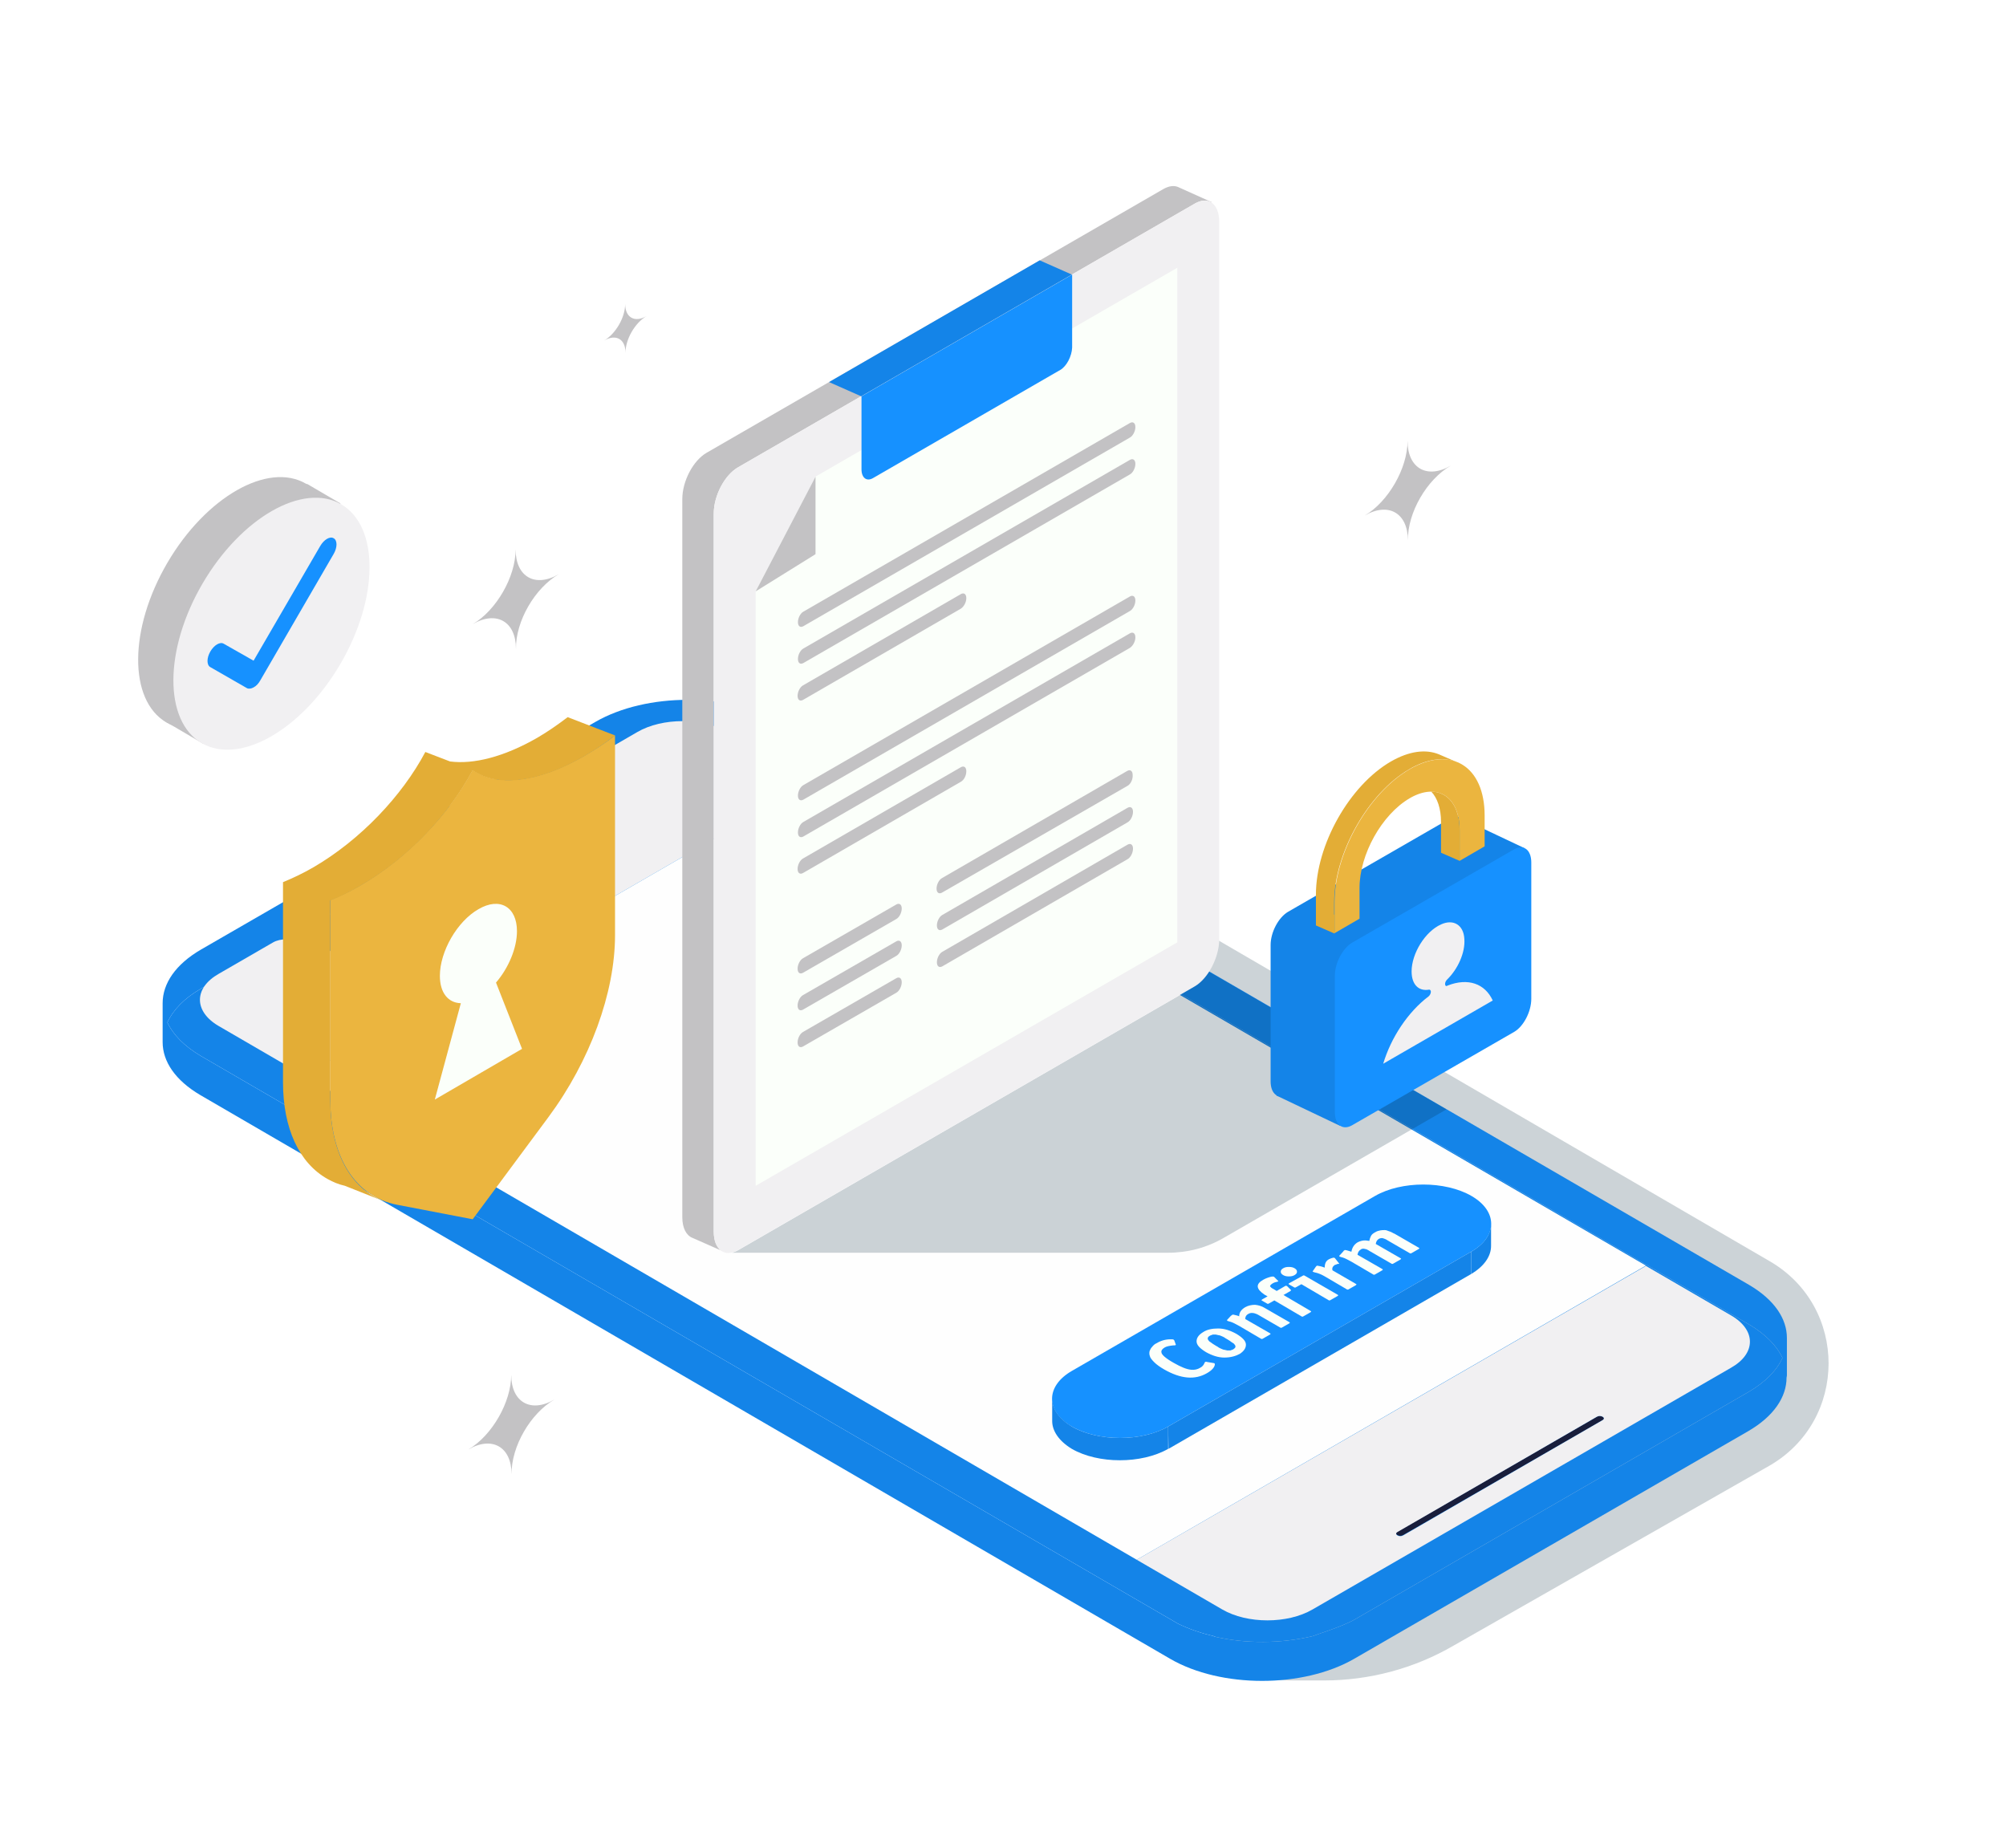 <?xml version="1.0" encoding="utf-8"?>
<!-- Generator: Adobe Illustrator 24.2.0, SVG Export Plug-In . SVG Version: 6.00 Build 0)  -->
<svg version="1.1" id="_x2018_ëîé_x5F_1" xmlns="http://www.w3.org/2000/svg" xmlns:xlink="http://www.w3.org/1999/xlink"
	 x="0px" y="0px" viewBox="0 0 593.3 546.6" style="enable-background:new 0 0 593.3 546.6;" xml:space="preserve">
<style type="text/css">
	.st0{filter:url(#Adobe_OpacityMaskFilter);}
	.st1{filter:url(#Adobe_OpacityMaskFilter_1_);}
	.st2{mask:url(#SVGID_1_);fill:url(#SVGID_2_);}
	.st3{opacity:0.2;fill:url(#SVGID_3_);}
	.st4{fill:#1484E8;}
	.st5{fill:#F1F0F2;}
	.st6{fill:#191E3C;}
	.st7{fill:#FEFEFE;}
	.st8{enable-background:new    ;}
	.st9{fill:#1691FF;}
	.st10{fill:#FBFFFA;}
	.st11{fill:#C3C2C4;}
	.st12{filter:url(#Adobe_OpacityMaskFilter_2_);}
	.st13{filter:url(#Adobe_OpacityMaskFilter_3_);}
	.st14{mask:url(#SVGID_4_);fill:url(#SVGID_5_);}
	.st15{opacity:0.2;fill:url(#SVGID_6_);}
	.st16{fill:#EBB53F;}
	.st17{fill:#E3AD36;}
</style>
<g>
	<g>
		<g>
			<defs>
				<filter id="Adobe_OpacityMaskFilter" filterUnits="userSpaceOnUse" x="194.3" y="211.4" width="346.6" height="285.6">
					<feFlood  style="flood-color:white;flood-opacity:1" result="back"/>
					<feBlend  in="SourceGraphic" in2="back" mode="normal"/>
				</filter>
			</defs>
			<mask maskUnits="userSpaceOnUse" x="194.3" y="211.4" width="346.6" height="285.6" id="SVGID_1_">
				<g class="st0">
					<defs>
						<filter id="Adobe_OpacityMaskFilter_1_" filterUnits="userSpaceOnUse" x="194.3" y="211.4" width="346.6" height="285.6">
							<feFlood  style="flood-color:white;flood-opacity:1" result="back"/>
							<feBlend  in="SourceGraphic" in2="back" mode="normal"/>
						</filter>
					</defs>
					<mask maskUnits="userSpaceOnUse" x="194.3" y="211.4" width="346.6" height="285.6" id="SVGID_1_">
						<g class="st1">
						</g>
					</mask>
					<linearGradient id="SVGID_2_" gradientUnits="userSpaceOnUse" x1="316.235" y1="353.519" x2="472.25" y2="244.702">
						<stop  offset="0" style="stop-color:#FFFFFF"/>
						<stop  offset="1" style="stop-color:#000000"/>
					</linearGradient>
					<path class="st2" d="M212.2,213.3l-10-1.9c-18.8-0.1,0.3,19.8,10.2,35.8l148.4,238.5c4.4,7,12,11.3,20.3,11.3h10.4
						c13.5,0,26.7-3.5,38.4-10.3l93.4-53.2c23.3-13.4,23.4-47,0.1-60.5l-242.3-141C260.2,219.9,236.4,213.4,212.2,213.3z"/>
				</g>
			</mask>
			<linearGradient id="SVGID_3_" gradientUnits="userSpaceOnUse" x1="316.235" y1="353.519" x2="472.25" y2="244.702">
				<stop  offset="0" style="stop-color:#022439"/>
				<stop  offset="1" style="stop-color:#022439"/>
			</linearGradient>
			<path class="st3" d="M212.2,213.3l-10-1.9c-18.8-0.1,0.3,19.8,10.2,35.8l148.4,238.5c4.4,7,12,11.3,20.3,11.3h10.4
				c13.5,0,26.7-3.5,38.4-10.3l93.4-53.2c23.3-13.4,23.4-47,0.1-60.5l-242.3-141C260.2,219.9,236.4,213.4,212.2,213.3z"/>
			<path class="st4" d="M528.5,406.6l0-3.2c0-0.6,0-1.2,0-1.9l0-1.9c0-1.1,0-2.2,0-3.2l0-0.7c0-5.7-3.7-11.3-11.2-15.7L230.5,213.5
				c-15-8.7-39.3-8.7-54.4,0L59.5,280.8c-7.6,4.4-11.4,10.1-11.4,15.9c0,1.7,0,3.7,0,5.7l0,1.9c0,1.1,0,2.2,0,3.2l0,0.7
				c0,5.7,3.7,11.3,11.2,15.7l286.8,166.7c15,8.7,39.3,8.7,54.4,0c0-0.7,0-1.4,0-2.2l0,2.2l116.5-67.3c7.6-4.4,11.4-10.1,11.4-15.9
				C528.5,407.1,528.5,406.8,528.5,406.6z M517.1,411.7L400.6,479c-3.6,2.1-12.4,4.8-12.4,4.9c-9.3,2.2-19.8,2.3-29.1,0.1
				c0,0-0.1,0-0.1-0.1c-3.8-0.9-7.3-2.1-10.6-3.7l-289-167.9c-4.9-2.9-8.2-6.3-9.9-9.9c1.7-3.7,5-7.2,10.1-10.1L176.1,225
				c15.1-8.7,39.4-8.7,54.4,0l286.8,166.7c4.9,2.9,8.2,6.3,9.9,9.9C525.5,405.3,522.1,408.8,517.1,411.7z"/>
			<path class="st4" d="M517.1,411.7L400.6,479c-3.6,2.1-12.4,4.8-12.4,4.9c-9.3,2.2-19.8,2.3-29.1,0.1c0,0-0.1,0-0.1-0.1
				c-3.8-0.9-7.3-2.1-10.6-3.7l-289-167.9c-4.9-2.9-8.2-6.3-9.9-9.9c1.7-3.7,5-7.2,10.1-10.1L176.1,225c15.1-8.7,39.4-8.7,54.4,0
				l286.8,166.7c4.9,2.9,8.2,6.3,9.9,9.9C525.5,405.3,522.1,408.8,517.1,411.7z"/>
			<g>
				<path class="st5" d="M472.8,418.8c0.1,0,0.2,0,0.3,0C473,418.8,472.9,418.8,472.8,418.8z M472.7,418.9c-0.1,0-0.3,0.1-0.4,0.1
					c0,0,0,0,0,0C472.4,418.9,472.6,418.9,472.7,418.9z M473.6,418.8C473.6,418.8,473.6,418.8,473.6,418.8c-0.1,0-0.3,0-0.4,0
					C473.3,418.8,473.5,418.8,473.6,418.8z"/>
			</g>
			<g>
				<rect x="410.6" y="437.5" class="st5" width="66.2" height="0"/>
			</g>
			<g>
				<path class="st5" d="M188.5,216.5c7.4-4.3,19.3-4.3,26.6,0l25.3,14.7L89.9,318.1l-25.3-14.7c-7.3-4.3-7.3-11.2,0.1-15.4
					l16.1-9.3c2.1-1.2,5.6-1.2,7.8,0c6,3.5,15.7,3.5,21.7,0l62.2-35.9c6-3.5,6.1-9.1,0.1-12.6c-2.1-1.2-2.1-3.3,0-4.5L188.5,216.5z"
					/>
			</g>
			<g>
				<path class="st6" d="M472.3,419c0.5-0.3,1.2-0.3,1.7,0c0.5,0.3,0.5,0.7,0,1L415,454c-0.5,0.3-1.2,0.3-1.7,0
					c-0.5-0.3-0.5-0.7,0-1L472.3,419z"/>
			</g>
			<g>
				<polygon class="st7" points="240.4,231.2 486.8,374.3 336.2,461.3 89.9,318.1 				"/>
			</g>
			<g>
				<path class="st5" d="M361.5,476l-25.3-14.7l150.6-86.9l25.3,14.7c7.3,4.3,7.3,11.2-0.1,15.4L388.2,476
					C380.8,480.3,368.9,480.3,361.5,476z M413.3,453.1c-0.5,0.3-0.5,0.7,0,1c0.5,0.3,1.2,0.3,1.7,0l59-34.1c0.5-0.3,0.5-0.7,0-1
					c-0.5-0.3-1.2-0.3-1.7,0L413.3,453.1"/>
			</g>
		</g>
		<g>
			<g>
				<g class="st8">
					<g>
						<path class="st4" d="M441,361.9l0,6.6c0,3-2,6-5.9,8.3l0-6.6C439.1,367.9,441,364.9,441,361.9z"/>
					</g>
					<g>
						<path class="st9" d="M435.2,353.7c-7.8-4.5-20.7-4.5-28.5,0l-89.6,51.7c-7.9,4.5-7.9,12-0.1,16.5c7.8,4.5,20.7,4.5,28.5,0
							l89.6-51.7C443,365.7,443,358.2,435.2,353.7z"/>
					</g>
					<g>
						<polygon class="st4" points="435.1,370.2 435.1,376.8 345.6,428.5 345.5,421.9 						"/>
					</g>
					<g>
						<path class="st4" d="M311.2,420.3l0-6.6c0,3,2,5.9,5.8,8.2c7.8,4.5,20.7,4.5,28.5,0l0,6.6c-7.9,4.5-20.7,4.5-28.5,0
							C313.2,426.2,311.2,423.2,311.2,420.3z"/>
					</g>
				</g>
			</g>
			<g>
				<g>
					<path class="st10" d="M342,397.3c1.3-0.8,2.7-1.2,4.2-1.2c0.5,0,0.8,0,0.9,0.1c0,0,0.1,0.1,0.2,0.2l0.4,1.1
						c0.1,0.1,0.1,0.2,0,0.3c-0.1,0.1-0.3,0.1-0.7,0.1c-1.1,0.1-2,0.3-2.5,0.6c-0.7,0.4-1.1,0.9-1,1.4c0,0.7,1.2,1.8,3.7,3.2
						c2.1,1.2,3.8,1.9,5.1,2c1,0.1,1.9-0.1,2.7-0.6c0.6-0.3,1-0.8,1.2-1.3c0.1-0.3,0.2-0.4,0.3-0.4c0.1-0.1,0.3-0.1,0.5,0l1.8,0.3
						c0.2,0,0.3,0.1,0.4,0.1c0.1,0.1,0.1,0.2,0.1,0.4c-0.1,0.8-0.9,1.7-2.3,2.5c-3.6,2.1-7.8,1.7-12.7-1.1c-1.2-0.7-2.2-1.4-2.9-2.1
						s-1.2-1.3-1.3-1.8c-0.2-0.5-0.2-1-0.1-1.5c0.2-0.5,0.4-0.9,0.7-1.2C341.1,397.9,341.5,397.5,342,397.3z"/>
				</g>
				<g>
					<path class="st10" d="M382.9,377.1c-0.5,0.3-1,0.4-1.7,0.4c-0.7,0-1.2-0.1-1.7-0.4c-0.5-0.3-0.7-0.6-0.7-1c0-0.4,0.2-0.7,0.7-1
						c0.5-0.3,1-0.4,1.7-0.4c0.7,0,1.2,0.1,1.7,0.4c0.5,0.3,0.7,0.6,0.7,1C383.6,376.5,383.4,376.8,382.9,377.1z"/>
				</g>
				<g>
					<path class="st10" d="M393.1,372.4c0.4-0.2,0.7-0.3,1.1-0.4c0.3-0.1,0.6,0,0.7,0.2l1.1,1.4c0.1,0.1,0.1,0.2,0,0.2l-0.1,0
						c0,0-0.1,0-0.2,0c-0.1,0-0.2,0-0.3,0.1c-0.3,0.1-0.5,0.2-0.6,0.2c-0.6,0.4-0.9,0.9-0.7,1.6l6.9,4c0.1,0.1,0.2,0.1,0.2,0.2
						c0,0-0.1,0.1-0.2,0.2l-2.1,1.2c-0.1,0.1-0.2,0.1-0.3,0.1c-0.1,0-0.2,0-0.3-0.1l-6.3-3.7c-1-0.6-2.1-1.1-3.2-1.3
						c-0.2-0.1-0.4-0.1-0.5-0.2c-0.1,0-0.1-0.1,0-0.2l0.9-1.3c0.1-0.1,0.2-0.2,0.2-0.2c0.1-0.1,0.3-0.1,0.6,0
						c0.7,0.1,1.3,0.3,1.8,0.5C391.8,373.8,392.1,372.9,393.1,372.4z"/>
				</g>
				<g>
					<path class="st10" d="M373.6,378.5c0.7-0.4,1.5-0.7,2.3-0.9c0.5-0.1,0.9-0.1,1,0.1l1.1,1.1c0.1,0.1,0.1,0.2,0,0.2
						c0,0-0.1,0-0.3,0.1c-0.6,0.1-1.1,0.3-1.5,0.6c-0.3,0.2-0.4,0.3-0.5,0.5c-0.1,0.2-0.1,0.3,0.1,0.4c0.1,0.1,0.2,0.3,0.3,0.3
						c0.1,0.1,0.3,0.2,0.5,0.3l1,0.6l2.4-1.4c0.2-0.1,0.3-0.2,0.5-0.1c0.1,0,0.2,0.1,0.3,0.2l0.9,0.9c0.2,0.1,0.1,0.3,0,0.4
						l-2.1,1.2l8,4.7c0.1,0.1,0.2,0.1,0.2,0.2c0,0-0.1,0.1-0.2,0.2l-2.1,1.2c-0.1,0.1-0.2,0.1-0.3,0.1c-0.1,0-0.2,0-0.3-0.1l-8-4.7
						l-1.6,0.9c-0.1,0.1-0.2,0.1-0.3,0.1c-0.1,0-0.2,0-0.3-0.1l-1.4-0.8c-0.1-0.1-0.2-0.1-0.2-0.2c0,0,0.1-0.1,0.2-0.2l1.6-0.9
						l-0.9-0.5C371.5,381.2,371.3,379.8,373.6,378.5z"/>
				</g>
				<g>
					<path class="st10" d="M385.3,377.3c0.1-0.1,0.2-0.1,0.3-0.1c0.1,0,0.2,0,0.3,0.1l9.7,5.6c0.1,0.1,0.2,0.1,0.2,0.2
						c0,0-0.1,0.1-0.2,0.2l-2.1,1.2c-0.1,0.1-0.2,0.1-0.3,0.1c-0.1,0-0.2,0-0.3-0.1l-8-4.7l-1.6,0.9c-0.1,0.1-0.2,0.1-0.3,0.1
						c-0.1,0-0.2,0-0.3-0.1l-1.4-0.8c-0.1-0.1-0.2-0.1-0.2-0.2c0,0,0.1-0.1,0.2-0.2L385.3,377.3z"/>
				</g>
				<g>
					<path class="st10" d="M364.4,388.9c0,0,0.1,0,0.1-0.1c0.1,0,0.4,0,0.7,0.1c0.4,0.1,0.9,0.2,1.3,0.4c0-1.1,0.6-2,1.8-2.7
						c0.9-0.5,1.9-0.7,2.9-0.7c1,0.1,2,0.4,2.8,0.9l7.3,4.2c0.1,0.1,0.2,0.1,0.2,0.2c0,0-0.1,0.1-0.2,0.2l-2.1,1.2
						c-0.1,0.1-0.2,0.1-0.3,0.1c-0.1,0-0.2,0-0.3-0.1l-6.4-3.7c-0.3-0.2-0.6-0.3-0.9-0.4c-0.2-0.1-0.6-0.2-1-0.2
						c-0.4,0-0.8,0.1-1.1,0.3c-0.6,0.3-0.9,0.8-0.9,1.5l7.3,4.2c0.1,0.1,0.2,0.1,0.2,0.2c0,0-0.1,0.1-0.2,0.2l-2.1,1.2
						c-0.1,0.1-0.2,0.1-0.3,0.1c-0.1,0-0.2,0-0.3-0.1l-6.3-3.7c-1.1-0.6-2-1.1-2.7-1.3c-0.1,0-0.3-0.1-0.4-0.1
						c-0.1,0-0.2-0.1-0.3-0.1c-0.1,0-0.1,0-0.2-0.1c-0.1-0.1-0.2-0.2,0-0.3l1.1-1.2C364.3,389,364.4,389,364.4,388.9z"/>
				</g>
				<g>
					<path class="st10" d="M360.3,392.9c1.8,0,3.6,0.6,5.4,1.6c1.8,1.1,2.8,2.1,2.8,3.2c0,1-0.6,1.9-1.8,2.7
						c-1.3,0.7-2.8,1.1-4.6,1.1c-1.8,0-3.6-0.6-5.4-1.6c-1.8-1.1-2.8-2.1-2.8-3.2c0-1,0.6-1.9,1.9-2.7
						C357,393.2,358.5,392.9,360.3,392.9z M363.8,396.6c-0.2-0.1-0.5-0.3-0.8-0.5c-0.3-0.2-0.6-0.3-0.8-0.5
						c-0.2-0.1-0.5-0.3-0.8-0.4c-0.3-0.1-0.6-0.3-0.9-0.3c-0.3-0.1-0.6-0.1-0.9-0.2c-0.3,0-0.6,0-0.9,0c-0.3,0.1-0.6,0.2-0.8,0.3
						c-0.3,0.2-0.5,0.3-0.6,0.5c-0.1,0.2-0.1,0.3-0.1,0.5c0.1,0.2,0.1,0.3,0.3,0.5c0.1,0.2,0.3,0.3,0.6,0.5c0.3,0.2,0.5,0.4,0.7,0.5
						c0.2,0.1,0.5,0.3,0.8,0.5c0.3,0.2,0.6,0.3,0.8,0.5c0.2,0.1,0.5,0.3,0.8,0.4c0.3,0.1,0.6,0.3,0.9,0.3c0.3,0.1,0.6,0.1,0.9,0.2
						c0.3,0,0.6,0,0.9,0c0.3-0.1,0.6-0.2,0.8-0.3c0.3-0.2,0.4-0.3,0.6-0.5c0.1-0.2,0.1-0.3,0.1-0.5c-0.1-0.2-0.1-0.3-0.3-0.5
						c-0.1-0.2-0.3-0.3-0.6-0.5C364.2,396.9,364,396.8,363.8,396.6"/>
				</g>
				<g>
					<path class="st10" d="M397.6,369.8c0,0,0.1,0,0.1-0.1c0.1,0,0.4,0,0.7,0.1c0.3,0.1,0.7,0.2,1.3,0.4c0.2-1.2,0.8-2.1,1.7-2.7
						c0.5-0.3,1.1-0.5,1.7-0.6c0.6-0.1,1.3,0,1.9,0.1c0.1-0.6,0.3-1.1,0.5-1.5c0.2-0.4,0.7-0.8,1.3-1.1c0.5-0.3,0.9-0.4,1.4-0.5
						c0.5-0.1,0.9-0.1,1.3-0.1c0.4,0,0.8,0.1,1.2,0.3c0.4,0.1,0.8,0.3,1,0.4c0.2,0.1,0.5,0.3,0.8,0.4l7.1,4.1
						c0.1,0.1,0.2,0.1,0.2,0.2c0,0-0.1,0.1-0.2,0.2l-2.1,1.2c-0.1,0.1-0.2,0.1-0.3,0.1c-0.1,0-0.2,0-0.3-0.1l-6.4-3.7
						c-0.6-0.4-1.1-0.6-1.5-0.7c-0.4-0.1-0.8,0-1.2,0.2c-0.5,0.3-0.8,0.8-0.9,1.5l7.3,4.2c0.1,0.1,0.2,0.1,0.2,0.2
						c0,0-0.1,0.1-0.2,0.2l-2.1,1.2c-0.1,0.1-0.2,0.1-0.3,0.1c-0.1,0-0.2,0-0.3-0.1l-6.4-3.7c-0.3-0.2-0.5-0.3-0.7-0.4
						c-0.2-0.1-0.4-0.2-0.6-0.2c-0.3-0.1-0.5-0.1-0.7-0.1c-0.2,0-0.5,0.1-0.7,0.3c-0.5,0.3-0.8,0.8-0.9,1.5l7.3,4.2
						c0.1,0.1,0.2,0.1,0.2,0.2c0,0-0.1,0.1-0.2,0.2l-2.1,1.2c-0.1,0.1-0.2,0.1-0.3,0.1c-0.1,0-0.2,0-0.3-0.1l-6.3-3.7
						c-1.1-0.6-2-1.1-2.7-1.3c-0.1,0-0.3-0.1-0.4-0.1c-0.1,0-0.2-0.1-0.3-0.1s-0.1,0-0.2-0.1c-0.1-0.1-0.2-0.2,0-0.3l1.1-1.2
						C397.4,369.9,397.5,369.8,397.6,369.8z"/>
				</g>
			</g>
		</g>
	</g>
	<g>
		<path class="st11" d="M184.9,89.9c0,4,2.8,5.6,6.3,3.6c-3.4,2-6.2,6.8-6.2,10.8c0-4-2.8-5.6-6.3-3.6
			C182.1,98.7,184.9,93.9,184.9,89.9z"/>
	</g>
	<g>
		<path class="st11" d="M416.3,130.4c0,8.1,5.8,11.4,12.8,7.3c-7.1,4.1-12.8,13.9-12.7,22.1c0-8.1-5.8-11.4-12.8-7.3
			C410.6,148.4,416.3,138.5,416.3,130.4z"/>
	</g>
	<g>
		<path class="st11" d="M152.5,162.5c0,8.1,5.8,11.4,12.8,7.3c-7.1,4.1-12.8,13.9-12.7,22.1c0-8.1-5.8-11.4-12.8-7.3
			C146.8,180.5,152.5,170.6,152.5,162.5z"/>
	</g>
	<g>
		<path class="st11" d="M151.2,406.6c0,8.1,5.8,11.4,12.8,7.3c-7.1,4.1-12.8,13.9-12.7,22.1c0-8.1-5.8-11.4-12.8-7.3
			C145.5,424.6,151.2,414.7,151.2,406.6z"/>
	</g>
	<g>
		<defs>
			<filter id="Adobe_OpacityMaskFilter_2_" filterUnits="userSpaceOnUse" x="216.5" y="285.9" width="211.4" height="84.7">
				<feFlood  style="flood-color:white;flood-opacity:1" result="back"/>
				<feBlend  in="SourceGraphic" in2="back" mode="normal"/>
			</filter>
		</defs>
		<mask maskUnits="userSpaceOnUse" x="216.5" y="285.9" width="211.4" height="84.7" id="SVGID_4_">
			<g class="st12">
				<defs>
					<filter id="Adobe_OpacityMaskFilter_3_" filterUnits="userSpaceOnUse" x="216.5" y="285.9" width="211.4" height="84.7">
						<feFlood  style="flood-color:white;flood-opacity:1" result="back"/>
						<feBlend  in="SourceGraphic" in2="back" mode="normal"/>
					</filter>
				</defs>
				<mask maskUnits="userSpaceOnUse" x="216.5" y="285.9" width="211.4" height="84.7" id="SVGID_4_">
					<g class="st13">
					</g>
				</mask>
				<linearGradient id="SVGID_5_" gradientUnits="userSpaceOnUse" x1="208.017" y1="283.372" x2="342.166" y2="360.728">
					<stop  offset="0" style="stop-color:#FFFFFF"/>
					<stop  offset="1" style="stop-color:#000000"/>
				</linearGradient>
				<path class="st14" d="M348.1,294.8l-129.7,74.9c-0.6,0.4-1.3,0.6-1.9,0.8c0.2,0,0.3,0,0.5,0h128.4c5.9,0,11.6-1.5,16.7-4.5
					l65.7-37.9L355,285.9C353.5,289.7,351,293.2,348.1,294.8z"/>
			</g>
		</mask>
		<linearGradient id="SVGID_6_" gradientUnits="userSpaceOnUse" x1="208.017" y1="283.372" x2="342.166" y2="360.728">
			<stop  offset="0" style="stop-color:#022439"/>
			<stop  offset="1" style="stop-color:#022439"/>
		</linearGradient>
		<path class="st15" d="M348.1,294.8l-129.7,74.9c-0.6,0.4-1.3,0.6-1.9,0.8c0.2,0,0.3,0,0.5,0h128.4c5.9,0,11.6-1.5,16.7-4.5
			l65.7-37.9L355,285.9C353.5,289.7,351,293.2,348.1,294.8z"/>
	</g>
	<g>
		<g>
			<path class="st11" d="M214.8,370.5l0.2,0.1l0,0C214.9,370.5,214.8,370.5,214.8,370.5z"/>
			<path class="st11" d="M213.2,369.8c-1.3-1-2.1-2.9-2.1-5.5V151.9c0-5.3,3.2-11.4,7.2-13.7l135.1-78c1.9-1.1,3.6-1.1,4.9-0.3
				l0.1-0.1l-10-4.5c0,0,0,0,0,0l0,0l0,0c-1.2-0.5-2.7-0.3-4.3,0.6l-135.1,78c-4,2.3-7.2,8.4-7.2,13.7V360c0,3.2,1.2,5.4,3,6.1v0
				L213.2,369.8z"/>
		</g>
		<path class="st5" d="M353.4,291.7l-135.1,78c-4,2.3-7.2-0.1-7.2-5.4V151.9c0-5.3,3.2-11.4,7.2-13.7l135.1-78
			c4-2.3,7.2,0.1,7.2,5.4V278C360.5,283.3,357.3,289.4,353.4,291.7z"/>
		<g>
			<path class="st10" d="M348.2,278.7l-124.7,72V174.9c6.9-13.3,10.8-20.7,17.8-34l106.9-61.7V278.7z"/>
			<polygon class="st11" points="241.2,141 223.5,174.9 241.2,163.9 			"/>
		</g>
		<path class="st9" d="M313.6,109.4l-55.4,32c-1.9,1.1-3.4-0.1-3.4-2.6v-21.6l62.3-36v21.6C317,105.3,315.5,108.3,313.6,109.4z"/>
		<g>
			<g>
				<path class="st11" d="M334.2,129.4l-96.6,55.8c-0.9,0.5-1.6,0-1.6-1.2l0,0c0-1.2,0.7-2.6,1.6-3.1l96.6-55.8
					c0.9-0.5,1.6,0,1.6,1.2l0,0C335.8,127.5,335.1,128.9,334.2,129.4z"/>
				<path class="st11" d="M334.2,140.3l-96.6,55.8c-0.9,0.5-1.6,0-1.6-1.2v0c0-1.2,0.7-2.6,1.6-3.1l96.6-55.8c0.9-0.5,1.6,0,1.6,1.2
					l0,0C335.8,138.4,335.1,139.8,334.2,140.3z"/>
				<path class="st11" d="M284.2,180l-46.7,27c-0.9,0.5-1.6,0-1.6-1.2l0,0c0-1.2,0.7-2.6,1.6-3.1l46.7-27c0.9-0.5,1.6,0,1.6,1.2l0,0
					C285.8,178.1,285.1,179.4,284.2,180z"/>
			</g>
			<g>
				<path class="st11" d="M334.2,180.7l-96.6,55.8c-0.9,0.5-1.6,0-1.6-1.2l0,0c0-1.2,0.7-2.6,1.6-3.1l96.6-55.8
					c0.9-0.5,1.6,0,1.6,1.2l0,0C335.8,178.8,335.1,180.2,334.2,180.7z"/>
				<path class="st11" d="M334.2,191.6l-96.6,55.8c-0.9,0.5-1.6,0-1.6-1.2l0,0c0-1.2,0.7-2.6,1.6-3.1l96.6-55.8
					c0.9-0.5,1.6,0,1.6,1.2v0C335.8,189.7,335.1,191,334.2,191.6z"/>
				<path class="st11" d="M284.2,231.2l-46.7,27c-0.9,0.5-1.6,0-1.6-1.2l0,0c0-1.2,0.7-2.6,1.6-3.1l46.7-27c0.9-0.5,1.6,0,1.6,1.2
					l0,0C285.8,229.4,285.1,230.7,284.2,231.2z"/>
			</g>
			<g>
				<g>
					<path class="st11" d="M265.1,271.8l-27.6,15.9c-0.9,0.5-1.6,0-1.6-1.2l0,0c0-1.2,0.7-2.6,1.6-3.1l27.6-15.9
						c0.9-0.5,1.6,0,1.6,1.2l0,0C266.7,269.9,266,271.3,265.1,271.8z"/>
					<path class="st11" d="M265.1,282.7l-27.6,15.9c-0.9,0.5-1.6,0-1.6-1.2l0,0c0-1.2,0.7-2.6,1.6-3.1l27.6-15.9
						c0.9-0.5,1.6,0,1.6,1.2l0,0C266.7,280.8,266,282.2,265.1,282.7z"/>
					<path class="st11" d="M265.1,293.6l-27.6,15.9c-0.9,0.5-1.6,0-1.6-1.2l0,0c0-1.2,0.7-2.6,1.6-3.1l27.6-15.9
						c0.9-0.5,1.6,0,1.6,1.2l0,0C266.7,291.7,266,293.1,265.1,293.6z"/>
				</g>
				<g>
					<path class="st11" d="M333.5,232.4L278.6,264c-0.9,0.5-1.6,0-1.6-1.2l0,0c0-1.2,0.7-2.6,1.6-3.1l54.8-31.7
						c0.9-0.5,1.6,0,1.6,1.2l0,0C335.1,230.5,334.4,231.9,333.5,232.4z"/>
					<path class="st11" d="M333.5,243.2l-54.8,31.7c-0.9,0.5-1.6,0-1.6-1.2l0,0c0-1.2,0.7-2.6,1.6-3.1l54.8-31.7
						c0.9-0.5,1.6,0,1.6,1.2l0,0C335.1,241.3,334.4,242.7,333.5,243.2z"/>
					<path class="st11" d="M333.5,254.1l-54.8,31.7c-0.9,0.5-1.6,0-1.6-1.2l0,0c0-1.2,0.7-2.6,1.6-3.1l54.8-31.7
						c0.9-0.5,1.6,0,1.6,1.2l0,0C335.1,252.2,334.4,253.6,333.5,254.1z"/>
				</g>
			</g>
		</g>
		<polygon class="st4" points="316.8,81.3 317,81.2 307.5,77 245.2,113 254.7,117.2 317,81.2 		"/>
	</g>
	<g>
		<path class="st16" d="M172.9,223.5c-14,8.1-26.2,9.2-33.1,4.2c-6.9,13-19.2,26-33.1,34.1c-3.1,1.8-6.1,3.2-9,4.4v59.1
			c0,17,7.4,28.6,19.7,31l22.4,4.3l22.4-30.2c12.3-16.6,19.7-36.8,19.7-53.8v-59.1C179.1,219.7,176,221.7,172.9,223.5z"/>
		<path class="st17" d="M167.9,212.1c-2.9,2.2-5.9,4.3-9,6.1c-9.9,5.7-18.9,7.9-25.8,7l-7.3-2.8c-6.9,13-19.2,26-33.1,34.1
			c-3.1,1.8-6.1,3.2-9,4.4v59.1c0,13.8,4.8,24,13.2,28.7l0,0l0,0c1.6,0.9,3.3,1.6,5.1,2l11.6,4.6l0,0c-10-3.8-15.9-14.7-15.9-29.9
			v-59.1c2.9-1.1,5.9-2.6,9-4.4c14-8.1,26.2-21.1,33.1-34.1c6.9,5,19.2,3.9,33.1-4.2c3.1-1.8,6.1-3.8,9-6.1L167.9,212.1z"/>
		<path class="st10" d="M154.4,310.2l-7.7-19.6c3.7-4.3,6.2-10.2,6.2-15.2c0-7.2-5.1-10.2-11.4-6.5c-6.3,3.6-11.4,12.5-11.4,19.7
			c0,5.1,2.5,8,6.2,8.1l-7.7,28.5L154.4,310.2z"/>
	</g>
	<g>
		<path class="st4" d="M428.8,296.1l-47.9,27.6c-2.8,1.6-5.1-0.1-5.1-3.9v-40.3c0-3.8,2.3-8.1,5.1-9.8l47.9-27.6
			c2.8-1.6,5.1,0.1,5.1,3.9v40.3C433.9,290.1,431.6,294.5,428.8,296.1z"/>
		<polygon class="st4" points="377.5,324 396.4,333 450.8,250.8 432.4,242.1 		"/>
		<path class="st9" d="M447.8,305.2l-47.9,27.6c-2.8,1.6-5.1-0.1-5.1-3.9v-40.3c0-3.8,2.3-8.1,5.1-9.8l47.9-27.6
			c2.8-1.6,5.1,0.1,5.1,3.9v40.3C452.9,299.2,450.6,303.6,447.8,305.2z"/>
		<g>
			<path class="st16" d="M439.1,250.3l-7.4,4.3v-9.1c0-9.9-6.6-14.2-14.8-9.4s-14.8,16.6-14.8,26.5v9.1l-7.4,4.3v-9.1
				c0-14.6,10-32.3,22.2-39.4c12.3-7.1,22.2-0.9,22.2,13.7V250.3z"/>
			<g>
				<path class="st17" d="M431.7,254.6v-9.1c0-7.1-3.4-11.3-8.4-11.4c1.8,1.9,2.9,5,2.9,9v9.1L431.7,254.6z"/>
				<path class="st17" d="M394.6,270.5v-3.6c0-14.6,10-32.3,22.2-39.4c5.3-3.1,10.2-3.7,14.1-2.1l0,0l-5.3-2.3v0
					c-3.9-1.6-8.8-1-14.2,2.1c-12.3,7.1-22.2,24.7-22.2,39.4v9.1l5.5,2.4V270.5z"/>
				<polygon class="st4" points="431.7,254.6 431.7,254.6 431.7,254.6 				"/>
			</g>
		</g>
		<path class="st5" d="M427.4,291L427.4,291c0-0.4,0.2-0.9,0.6-1.3c3.2-3.1,5.4-8,5.1-12c-0.2-4.1-3.2-6-6.9-4.3
			c-4.7,2.1-8.7,8.6-8.7,13.9c0,3.9,2.1,5.9,5.1,5.4c0.3-0.1,0.6,0.2,0.6,0.6l0,0c0,0.5-0.3,1.1-0.7,1.4
			c-6.1,4.6-11.1,12.2-13.4,19.9l32.4-18.7c-2.3-5-7.3-6.8-13.4-4.4C427.7,291.8,427.4,291.5,427.4,291z"/>
	</g>
	<g>
		<g>
			<polygon class="st11" points="100.7,148.9 90.8,143.1 48.6,213.2 60,219.9 			"/>
			
				<ellipse transform="matrix(0.505 -0.863 0.863 0.505 -119.305 148.649)" class="st11" cx="69.9" cy="178.3" rx="40.9" ry="23.6"/>
			
				<ellipse transform="matrix(0.505 -0.863 0.863 0.505 -119.397 160.643)" class="st5" cx="80.3" cy="184.4" rx="40.9" ry="23.6"/>
		</g>
		<path class="st9" d="M75,203.3c-0.7,0.4-1.5,0.5-2,0.2l-10.8-6.2c-1.1-0.6-1.1-2.7,0-4.6c1.1-1.9,2.9-3,4-2.3l8.8,5l19.7-33.9
			c1.1-1.9,2.9-3,4-2.3c1.1,0.6,1.1,2.7,0,4.6L77,201.2C76.5,202.1,75.8,202.9,75,203.3z"/>
	</g>
</g>
</svg>
